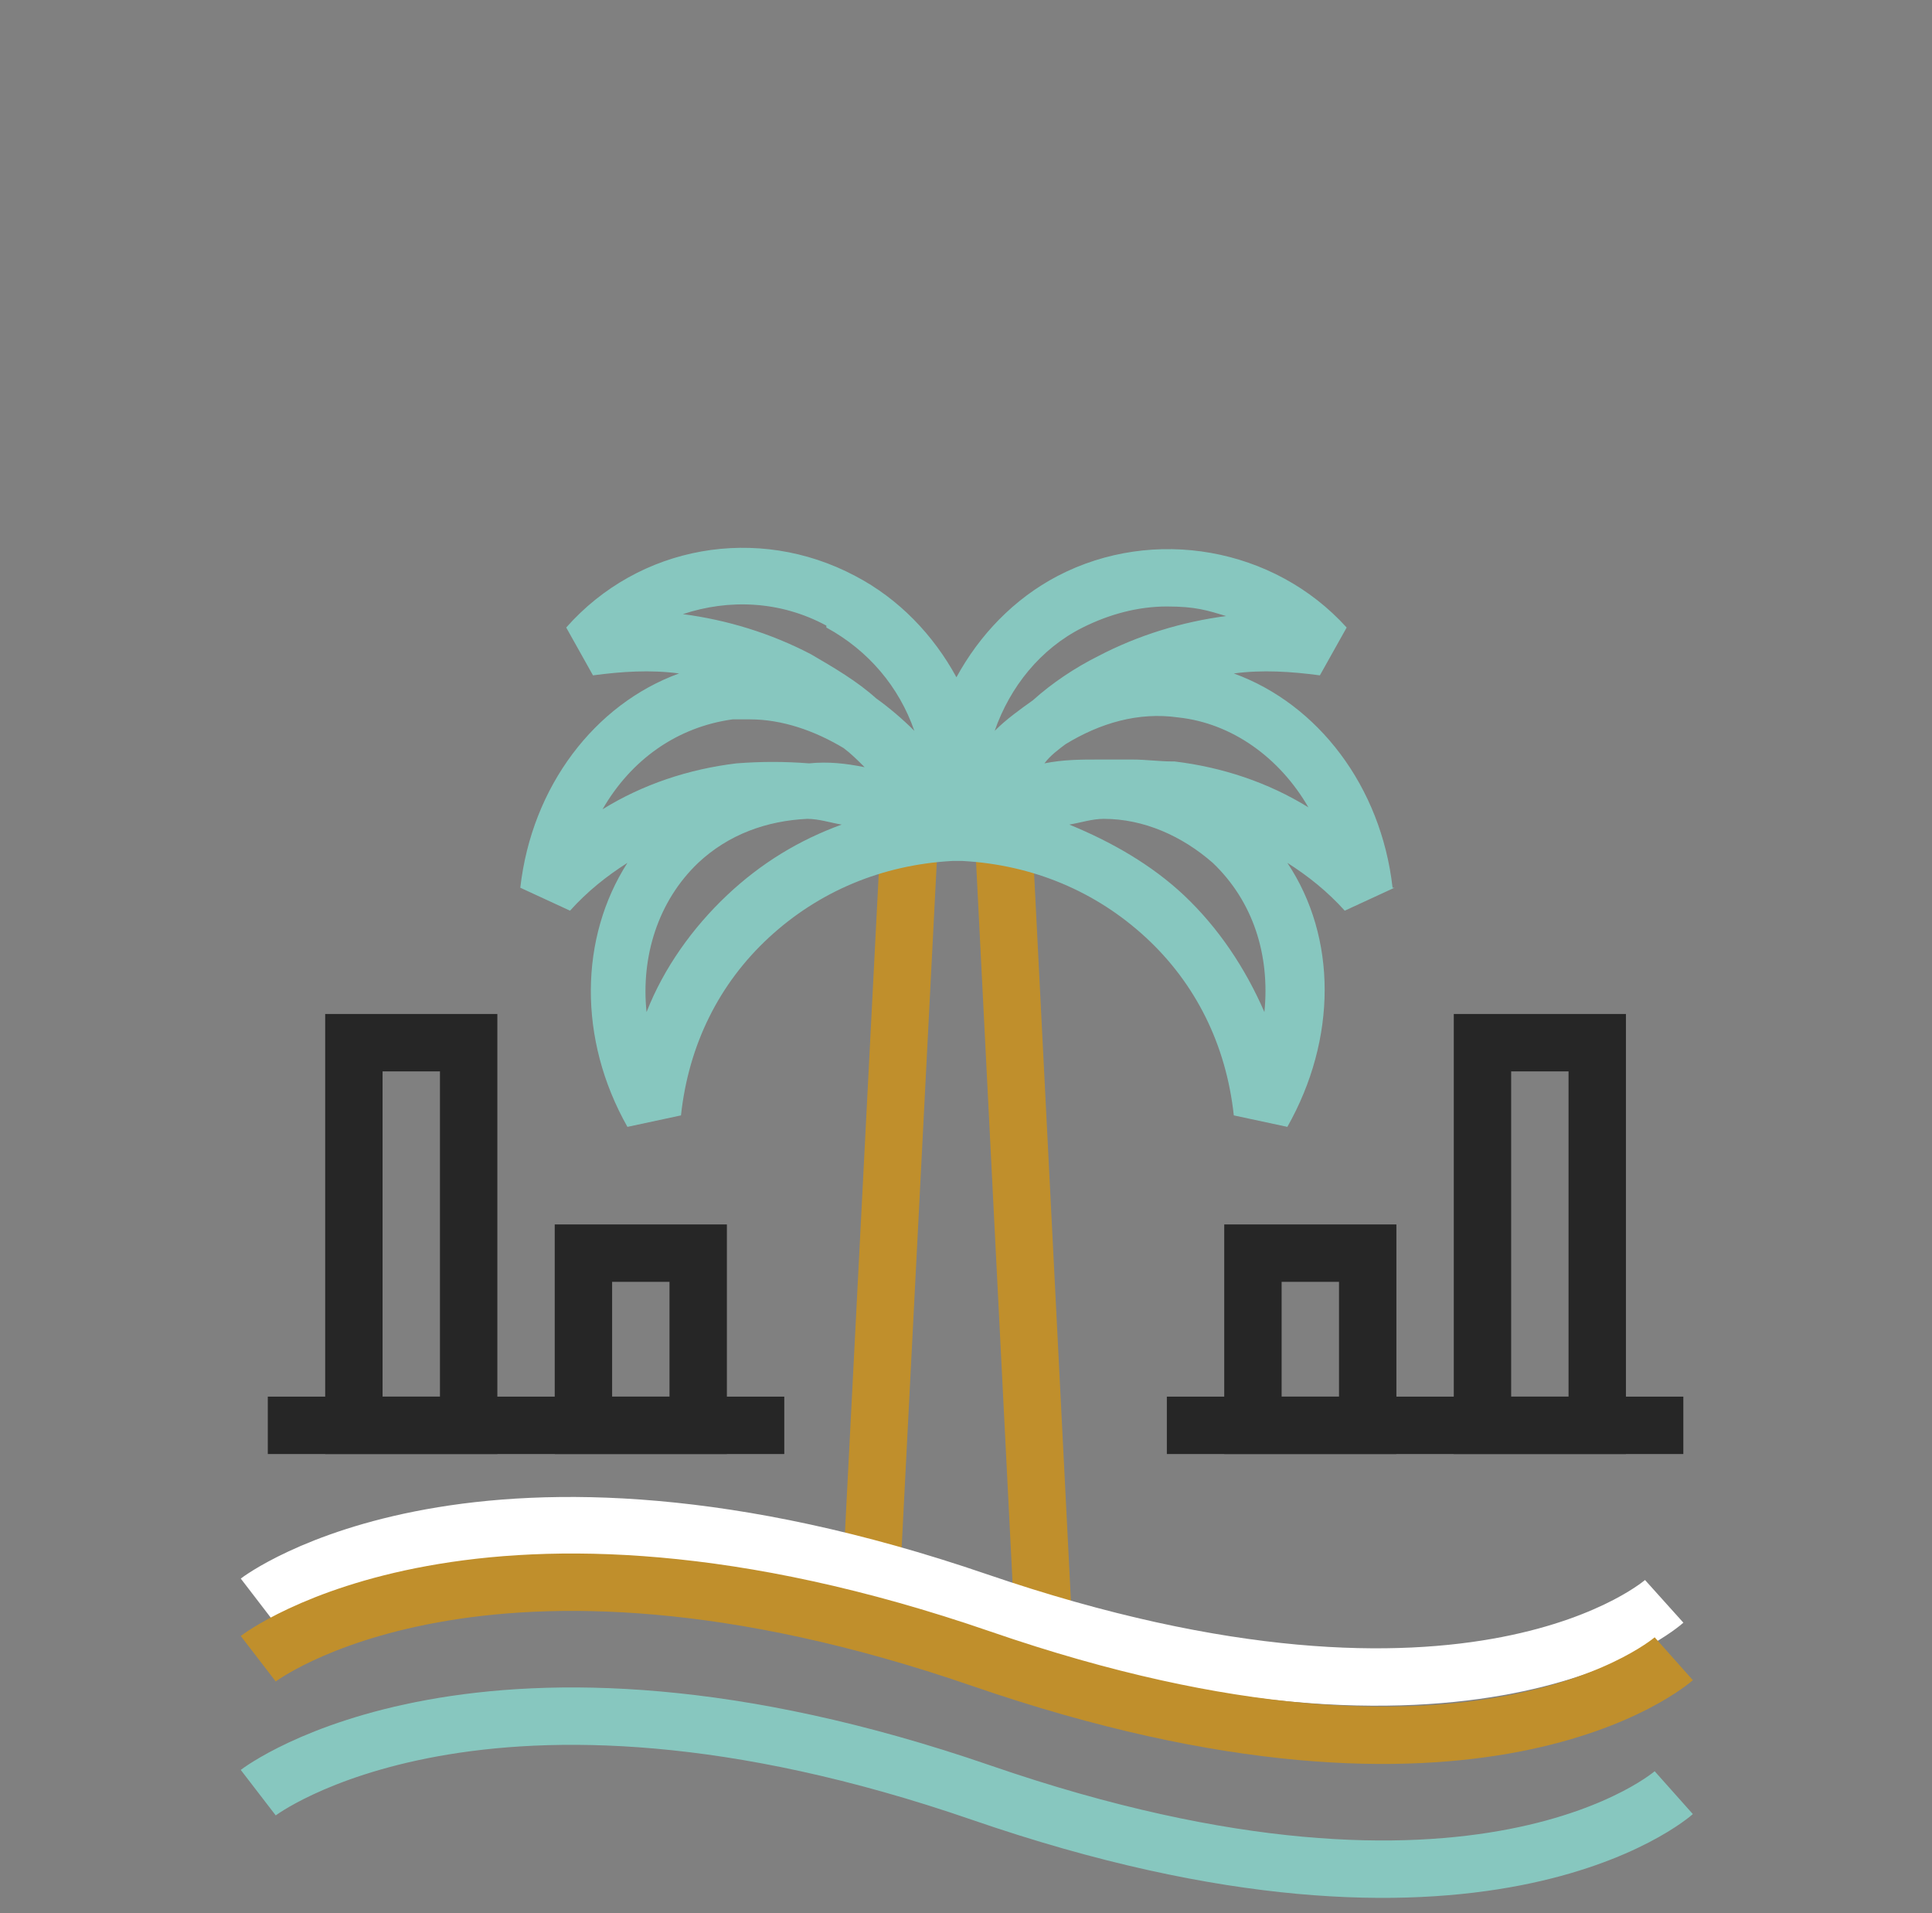 <?xml version="1.0" encoding="UTF-8"?> <svg xmlns="http://www.w3.org/2000/svg" width="101" height="100" viewBox="0 0 101 100" fill="none"><rect x="0" y="0" width="101" height="100" fill="#808080" stroke="none"/><g clip-path="url(#clip0_4_88)"><path d="M52.5 44.5L54.5 84" stroke="#C08F2C" stroke-width="3" stroke-miterlimit="10"></path><path d="M45.5 83.5L47.5 44.5" stroke="#C08F2C" stroke-width="3" stroke-miterlimit="10"></path><path d="M13.5 83.7C13.5 83.7 25.1 74.8 51.1 83.7C77.1 92.6 87 83.7 87 83.7" stroke="white" stroke-width="3" stroke-linejoin="bevel"></path><path d="M13.5 86.7C13.5 86.7 25.2 77.7 51.3 86.7C77.4 95.7 87.5 86.7 87.5 86.7" stroke="#C08F2C" stroke-width="3" stroke-linejoin="bevel"></path><path d="M13.5 93.7C13.5 93.7 25.2 84.7 51.3 93.7C77.4 102.7 87.5 93.7 87.5 93.7" stroke="#87C7BF" stroke-width="3" stroke-linejoin="bevel"></path><path d="M72.8 46.4C72.2 41.1 68.9 36.8 64.5 35.2C66 35 67.5 35.1 69 35.3L70.4 32.8C66.6 28.6 60.3 27.5 55.3 30.1C53 31.3 51.2 33.2 50 35.4C48.8 33.2 47 31.3 44.7 30.1C39.6 27.4 33.4 28.5 29.6 32.8L31 35.3C32.5 35.1 34 35 35.5 35.2C31.1 36.8 27.8 41.1 27.2 46.4L29.8 47.6C30.7 46.6 31.7 45.8 32.8 45.1C30.3 49 30.2 54.3 32.8 58.9L35.6 58.3C36 54.6 37.6 51.4 40.2 49C42.8 46.6 46.1 45.2 49.8 45H50.3C54 45.2 57.3 46.6 59.9 49C62.5 51.4 64.1 54.6 64.5 58.3L67.3 58.9C69.9 54.3 69.9 49 67.3 45.1C68.4 45.8 69.4 46.6 70.3 47.6L72.9 46.4H72.8ZM56.6 32.8C58 32.1 59.5 31.7 61 31.7C62.5 31.7 63.1 31.9 64.1 32.2C61.8 32.5 59.5 33.2 57.4 34.3C56.2 34.9 55 35.7 54 36.6C53.3 37.1 52.6 37.6 52 38.2C52.8 35.9 54.4 33.9 56.6 32.8ZM43.2 32.8C45.4 34 47 35.9 47.8 38.2C47.2 37.6 46.5 37 45.8 36.5C44.8 35.6 43.6 34.9 42.4 34.2C40.3 33.1 38 32.4 35.7 32.1C38.1 31.3 40.8 31.4 43.2 32.7V32.8ZM38.2 37.6H39.2C40.9 37.6 42.6 38.2 44.1 39.1C44.5 39.4 44.8 39.7 45.2 40.1C44.2 39.9 43.3 39.8 42.3 39.9C41 39.8 39.8 39.8 38.5 39.9C36 40.2 33.6 41 31.5 42.3C33 39.7 35.4 38 38.3 37.6H38.2ZM38 46.8C36.2 48.5 34.7 50.6 33.8 52.9C33.5 50 34.4 47.1 36.5 45.1C38.1 43.6 40.1 42.9 42.2 42.8C42.8 42.8 43.4 43 44 43.1C41.8 43.9 39.8 45.1 38 46.8ZM66.1 52.9C65.1 50.6 63.7 48.5 61.9 46.8C60.2 45.2 58.1 44 55.9 43.1C56.5 43 57.1 42.8 57.7 42.8C59.8 42.8 61.8 43.7 63.4 45.1C65.5 47.1 66.4 49.9 66.1 52.9ZM61.3 39.8C60.6 39.8 59.9 39.7 59.2 39.7H57.5C56.5 39.7 55.6 39.7 54.6 39.9C54.9 39.5 55.3 39.2 55.7 38.9C57.5 37.8 59.5 37.2 61.6 37.5C64.4 37.8 66.9 39.6 68.4 42.2C66.3 40.9 63.9 40.1 61.4 39.8H61.3Z" fill="#87C7BF"></path><path d="M41 74.5H14" stroke="#262626" stroke-width="3" stroke-miterlimit="10"></path><path d="M24.5 54.5H18.5V74.5H24.5V54.5Z" stroke="#262626" stroke-width="3" stroke-miterlimit="10"></path><path d="M36.5 65.5H30.5V74.5H36.5V65.5Z" stroke="#262626" stroke-width="3" stroke-miterlimit="10"></path><path d="M61 74.5H88" stroke="#262626" stroke-width="3" stroke-miterlimit="10"></path><path d="M83.5 54.5H77.5V74.5H83.5V54.5Z" stroke="#262626" stroke-width="3" stroke-miterlimit="10"></path><path d="M71.5 65.5H65.5V74.5H71.5V65.5Z" stroke="#262626" stroke-width="3" stroke-miterlimit="10"></path></g><defs><clipPath id="clip0_4_88"><rect width="100" height="100" fill="white" transform="translate(0.333)"></rect></clipPath></defs></svg> 